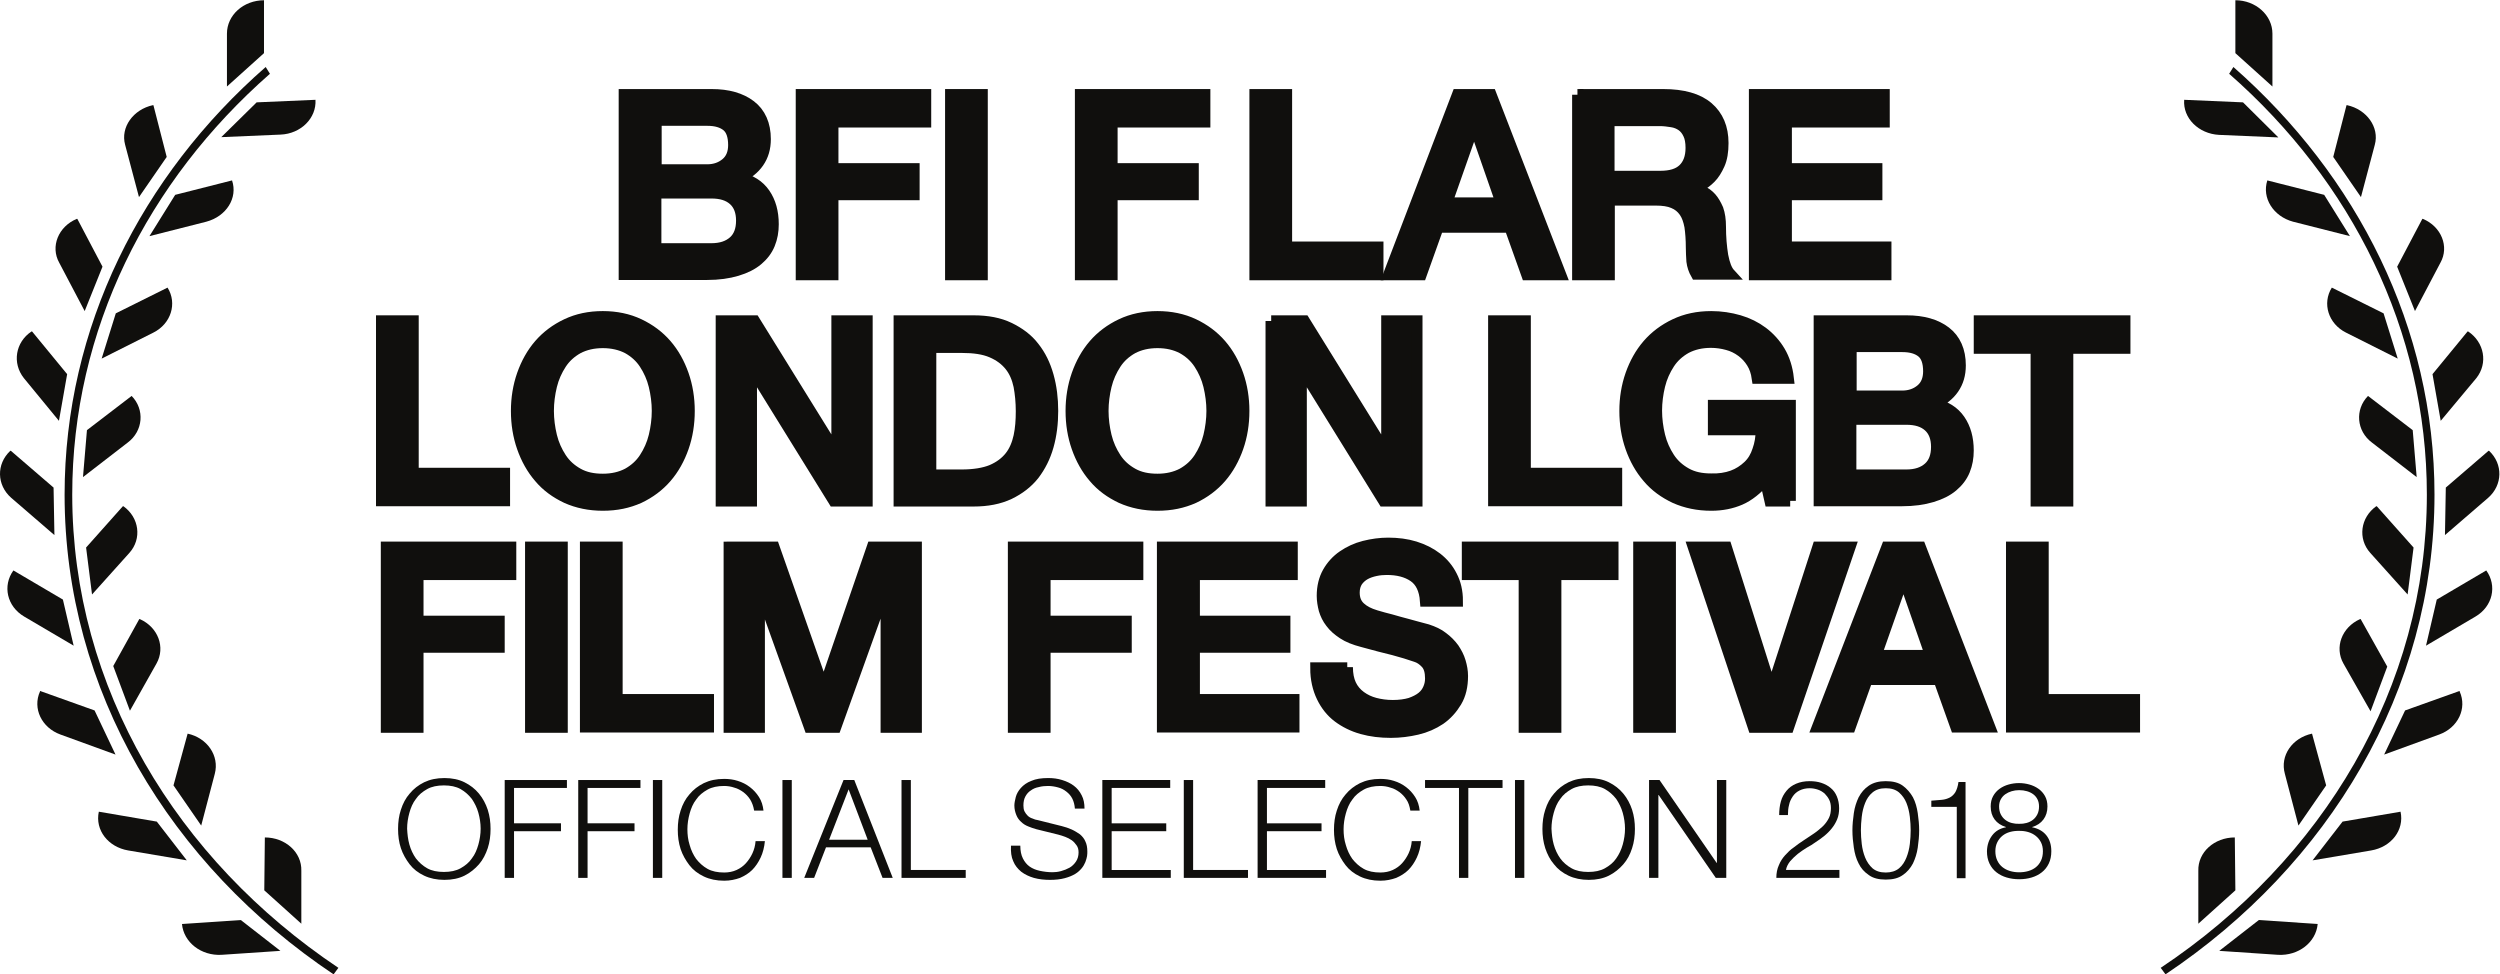 <?xml version="1.0" encoding="UTF-8" standalone="no"?>
<svg
   xmlns:dc="http://purl.org/dc/elements/1.1/"
   xmlns:cc="http://creativecommons.org/ns#"
   xmlns:rdf="http://www.w3.org/1999/02/22-rdf-syntax-ns#"
   xmlns:svg="http://www.w3.org/2000/svg"
   xmlns="http://www.w3.org/2000/svg"
   viewBox="0 0 1178.24 459.2"
   height="459.2"
   width="1178.24"
   xml:space="preserve"
   id="svg2"
   version="1.1"><defs
     id="defs6" /><g
     transform="matrix(1.333,0,0,-1.333,0,459.2)"
     id="g10"><g
       transform="scale(0.1)"
       id="g12"><path
         id="path14"
         style="fill:#100f0d;fill-opacity:1;fill-rule:nonzero;stroke:none"
         d="m 934.398,3444 c 0,0 -1.003,0 0,0 -74,0 -132,-53 -132,-118 v -187 l 130.997,118 v 187 h 1.003" /><path
         id="path16"
         style="fill:#100f0d;fill-opacity:1;fill-rule:nonzero;stroke:none"
         d="m 1115.4,3092 v 0 l -208.002,-9 -125,-123 210,9 c 71.002,3 127.002,58 123.002,123 v 0" /><path
         id="path18"
         style="fill:#100f0d;fill-opacity:1;fill-rule:nonzero;stroke:none"
         d="m 491.398,2748 98,142 -47,183 c 0,0 0,0 -2,0 -69,-15 -115,-78 -98,-140 l 49,-185 v 0" /><path
         id="path20"
         style="fill:#100f0d;fill-opacity:1;fill-rule:nonzero;stroke:none"
         d="m 820.398,2807 v 0 l -201,-51 -91.003,-146 201.003,51 c 71,19 112,84 91,146 v 0" /><path
         id="path22"
         style="fill:#100f0d;fill-opacity:1;fill-rule:nonzero;stroke:none"
         d="m 299.398,2345 63,157 -89.003,169 c 0,0 0,0 -1.997,0 -65,-27 -94,-98 -62,-155 l 90,-171 v 0" /><path
         id="path24"
         style="fill:#100f0d;fill-opacity:1;fill-rule:nonzero;stroke:none"
         d="m 592.398,2428 c 0,2 0,2 0,0 l -183,-91 -50,-160 183,92 c 62,31 85,103 50,159 v 0" /><path
         id="path26"
         style="fill:#100f0d;fill-opacity:1;fill-rule:nonzero;stroke:none"
         d="m 208.395,1957 29.003,165 -124.003,151 c 0,0 0,0 -1.997,0 C 54.398,2235 42.398,2161 84.398,2108 L 208.395,1957 v 0" /><path
         id="path28"
         style="fill:#100f0d;fill-opacity:1;fill-rule:nonzero;stroke:none"
         d="m 465.398,2045 c 0,0 -1,0 0,0 l -158,-121 -14.003,-166 158.003,122 c 55,41 61,117 14,165 v 0" /><path
         id="path30"
         style="fill:#100f0d;fill-opacity:1;fill-rule:nonzero;stroke:none"
         d="m 192.398,1553 -3,168 -151.004,130 c 0,0 0,0 -1.996,0 -50,-47 -48.004,-121 3,-166 L 192.398,1553 v 0" /><path
         id="path32"
         style="fill:#100f0d;fill-opacity:1;fill-rule:nonzero;stroke:none"
         d="m 457.398,1490 c 45,50 35,125 -21,165 0,0 0,0 -2,0 l -130,-146 21,-166 132,147 v 0" /><path
         id="path34"
         style="fill:#100f0d;fill-opacity:1;fill-rule:nonzero;stroke:none"
         d="M 222.398,1325 47.398,1428 v 0 c -39.004,-54 -23,-127 38,-163 l 175,-103 -38,163 v 0" /><path
         id="path36"
         style="fill:#100f0d;fill-opacity:1;fill-rule:nonzero;stroke:none"
         d="m 553.395,1099 c 32.003,57 6.003,128 -58.997,157 0,0 0,0 -2,0 l -92,-166 59,-158 93.997,167 v 0" /><path
         id="path38"
         style="fill:#100f0d;fill-opacity:1;fill-rule:nonzero;stroke:none"
         d="m 334.398,933 -193,69 c 0,0 0,0 0,-2 -27,-60 6,-128 71.997,-152 l 195,-71 -73.997,156 v 0" /><path
         id="path40"
         style="fill:#100f0d;fill-opacity:1;fill-rule:nonzero;stroke:none"
         d="m 663.395,851 c 0,0 -1.997,0 0,0 l -50,-183 98.003,-142 48,183 c 17,64 -27,127 -96.003,142 v 0" /><path
         id="path42"
         style="fill:#100f0d;fill-opacity:1;fill-rule:nonzero;stroke:none"
         d="m 349.398,575 v 0 c -14,-65 33,-125 103.997,-137 l 207.003,-35 -106,137 -205,35 v 0" /><path
         id="path44"
         style="fill:#100f0d;fill-opacity:1;fill-rule:nonzero;stroke:none"
         d="m 936.398,484 c 0,0 -2,0 0,0 l -2,-187 131.002,-118 v 187 c 2,66 -57,118 -129.002,118 v 0" /><path
         id="path46"
         style="fill:#100f0d;fill-opacity:1;fill-rule:nonzero;stroke:none"
         d="m 643.395,178 c 0,-1 0,-1 0,0 6.003,-65 68.003,-113 140,-109 l 208.003,14 -140,109 -208.003,-14 v 0" /><path
         id="path48"
         style="fill:#100f0d;fill-opacity:1;fill-rule:nonzero;stroke:none"
         d="m 255.398,1696 c 0,583 267,1109 699,1488 l -15,24 C 500.398,2824 228.395,2288 228.395,1696 228.395,1003 602.398,386 1179.4,0 l 17,23 C 625.398,405 255.398,1013 255.398,1696 v 0" /><path
         id="path50"
         style="fill:#100f0d;fill-opacity:1;fill-rule:nonzero;stroke:none"
         d="m 7903.4,3444 v 0 c 72,0 131,-53 131,-118 v -187 l -131,118 v 187 0" /><path
         id="path52"
         style="fill:#100f0d;fill-opacity:1;fill-rule:nonzero;stroke:none"
         d="m 7722.4,3092 v 0 l 208,-9 125,-124 -210,9 c -72,4 -128,59 -123,124 v 0" /><path
         id="path54"
         style="fill:#100f0d;fill-opacity:1;fill-rule:nonzero;stroke:none"
         d="m 8347.4,2748 -98,142 46.99,183 c 0,0 0,0 2.01,0 69,-15 115,-78 97.99,-140 l -48.99,-185 v 0" /><path
         id="path56"
         style="fill:#100f0d;fill-opacity:1;fill-rule:nonzero;stroke:none"
         d="m 8016.39,2807 v 0 l 201.01,-51 91,-146 -201,51 c -70,19 -111.01,84 -91.01,146 v 0" /><path
         id="path58"
         style="fill:#100f0d;fill-opacity:1;fill-rule:nonzero;stroke:none"
         d="m 8538.4,2345 -63,157 89,169 c 0,0 0,0 1.99,0 65,-27 94.01,-98 62.01,-155 l -90,-171 v 0" /><path
         id="path60"
         style="fill:#100f0d;fill-opacity:1;fill-rule:nonzero;stroke:none"
         d="m 8244.4,2428 c 0,2 1,2 0,0 l 183,-91 50,-160 -183,92 c -62,31 -85,103 -50,159 v 0" /><path
         id="path62"
         style="fill:#100f0d;fill-opacity:1;fill-rule:nonzero;stroke:none"
         d="m 8629.4,1957 -29,165 124,151 c 0,0 0,0 1.99,0 57.01,-38 71.01,-112 29.01,-165 l -126,-151 v 0" /><path
         id="path64"
         style="fill:#100f0d;fill-opacity:1;fill-rule:nonzero;stroke:none"
         d="m 8372.4,2045 v 0 l 158,-121 14,-166 -158.01,122 c -55,41 -60.99,117 -13.99,165 v 0" /><path
         id="path66"
         style="fill:#100f0d;fill-opacity:1;fill-rule:nonzero;stroke:none"
         d="m 8644.4,1553 3,168 151,130 c 0,0 0,0 2,0 50,-47 48,-121 -3,-166 l -153,-132 v 0" /><path
         id="path68"
         style="fill:#100f0d;fill-opacity:1;fill-rule:nonzero;stroke:none"
         d="m 8380.4,1490 c -45,50 -35,125 20.99,165 0,0 0,0 2.01,0 l 130,-146 -21,-166 -132,147 v 0" /><path
         id="path70"
         style="fill:#100f0d;fill-opacity:1;fill-rule:nonzero;stroke:none"
         d="m 8615.4,1325 175,103 v 0 c 39,-54 23,-127 -38,-163 l -175,-103 38,163 v 0" /><path
         id="path72"
         style="fill:#100f0d;fill-opacity:1;fill-rule:nonzero;stroke:none"
         d="m 8285.4,1099 c -32,57 -6,128 59,157 0,0 0,0 1.99,0 l 94.01,-168 -59.01,-158 -95.99,169 v 0" /><path
         id="path74"
         style="fill:#100f0d;fill-opacity:1;fill-rule:nonzero;stroke:none"
         d="m 8503.4,933 192.99,69 c 0,0 0,0 0,-2 27.01,-60 -5.99,-128 -71.99,-152 l -195,-71 74,156 v 0" /><path
         id="path76"
         style="fill:#100f0d;fill-opacity:1;fill-rule:nonzero;stroke:none"
         d="m 8174.4,851 v 0 l 50,-183 -98.01,-142 -47.99,183 c -18,64 26,127 96,142 v 0" /><path
         id="path78"
         style="fill:#100f0d;fill-opacity:1;fill-rule:nonzero;stroke:none"
         d="m 8487.4,575 v 0 c 13.99,-65 -33,-125 -104,-137 l -207.01,-35 106.01,137 205,35 v 0" /><path
         id="path80"
         style="fill:#100f0d;fill-opacity:1;fill-rule:nonzero;stroke:none"
         d="m 7901.39,484 v 0 l 2.01,-187 -131,-118 v 187 c -2,66 57,118 128.99,118 v 0" /><path
         id="path82"
         style="fill:#100f0d;fill-opacity:1;fill-rule:nonzero;stroke:none"
         d="m 8194.4,178 c 0,-1 0,-1 0,0 -6,-65 -68.01,-113 -140,-109 l -208.01,14 140,109 208.01,-14 v 0" /><path
         id="path84"
         style="fill:#100f0d;fill-opacity:1;fill-rule:nonzero;stroke:none"
         d="m 8580.4,1696 c 0,583 -267,1109 -699.01,1488 l 15,24 c 438.01,-385 711.01,-921 711.01,-1512 0,-693 -374,-1310 -951.01,-1696 l -16.99,23 c 573,382 941,990 941,1673 v 0" /><path
         id="path86"
         style="fill:#100f0d;fill-opacity:1;fill-rule:nonzero;stroke:none"
         d="m 1447.4,459 c 5,-18 13,-35 23,-49 11,-14 24,-26 40,-35 16,-9 36,-13 59,-13 23,0 43,4 59,13 16,9 30,20 40,35 11,14 18,31 23,49 5,18 8,37 8,56 0,19 -3,38 -8,56 -5,18 -13,34 -23,49 -11,14 -24,26 -40,35 -16,9 -36,13 -59,13 -23,0 -43,-4 -59,-13 -16,-9 -30,-20 -40,-35 -11,-14 -18,-31 -23,-49 -5,-18 -8,-37 -8,-56 1,-20 3,-38 8,-56 z m -30,123 c 7,22 17,41 31,57 14,17 31,30 51,40 21,10 44,15 72,15 27,0 51,-5 71,-15 20,-10 37,-23 51,-40 14,-17 24,-36 31,-57 7,-22 10,-44 10,-68 0,-24 -3,-47 -10,-68 -7,-21 -17,-41 -31,-57 -14,-16 -31,-30 -51,-40 -20,-10 -44,-15 -71,-15 -27,0 -51,5 -72,15 -21,10 -38,23 -51,40 -13,17 -24,36 -31,57 -7,21 -10,44 -10,68 0,24 3,47 10,68" /><path
         id="path88"
         style="fill:#100f0d;fill-opacity:1;fill-rule:nonzero;stroke:none"
         d="m 2004.4,687 v -28 h -187 V 534 h 166 v -28 h -166 V 341 h -33 v 346 h 220 v 0" /><path
         id="path90"
         style="fill:#100f0d;fill-opacity:1;fill-rule:nonzero;stroke:none"
         d="m 2264.4,687 v -28 h -187 V 534 h 166 v -28 h -166 V 341 h -33 v 346 h 220 v 0" /><path
         id="path92"
         style="fill:#100f0d;fill-opacity:1;fill-rule:nonzero;stroke:none"
         d="M 2341.4,687 V 341 h -33 v 346 h 33" /><path
         id="path94"
         style="fill:#100f0d;fill-opacity:1;fill-rule:nonzero;stroke:none"
         d="m 2652.4,618 c -7,11 -15,19 -24,26 -10,7 -20,13 -32,16 -11,4 -24,6 -36,6 -23,0 -43,-4 -59,-13 -16,-9 -30,-20 -40,-35 -11,-14 -18,-31 -23,-49 -5,-18 -8,-37 -8,-56 0,-19 2,-37 8,-56 5,-18 13,-35 23,-49 11,-14 24,-26 40,-35 16,-9 36,-13 59,-13 16,0 31,3 44,9 13,6 24,14 33,24 9,10 17,22 23,35 6,13 10,28 11,43 h 33 c -2,-21 -7,-41 -15,-58 -8,-17 -18,-32 -30,-44 -12,-12 -27,-21 -43,-28 -17,-6 -35,-10 -56,-10 -27,0 -51,5 -72,15 -21,10 -38,23 -51,40 -13,17 -24,36 -31,57 -7,22 -10,44 -10,68 0,24 3,47 10,68 7,22 17,41 31,57 14,17 31,30 51,40 21,10 44,15 72,15 16,0 33,-2 48,-7 16,-5 30,-12 43,-22 13,-10 23,-21 32,-35 9,-14 14,-30 16,-48 h -33 c -3,17 -8,29 -14,39" /><path
         id="path96"
         style="fill:#100f0d;fill-opacity:1;fill-rule:nonzero;stroke:none"
         d="M 2799.4,687 V 341 h -33 v 346 h 33" /><path
         id="path98"
         style="fill:#100f0d;fill-opacity:1;fill-rule:nonzero;stroke:none"
         d="m 3067.4,477 -67,177 -69,-178 h 136 z m -47,210 136,-346 h -36 l -42,108 h -158 l -42,-108 h -35 l 139,346 h 38" /><path
         id="path100"
         style="fill:#100f0d;fill-opacity:1;fill-rule:nonzero;stroke:none"
         d="M 3220.4,687 V 369 h 194 v -28 h -227 v 346 h 33 v 0" /><path
         id="path102"
         style="fill:#100f0d;fill-opacity:1;fill-rule:nonzero;stroke:none"
         d="m 3616.4,410 c 6,-12 14,-22 24,-29 10,-7 22,-12 36,-15 14,-3 29,-5 45,-5 9,0 19,1 30,4 11,3 21,7 30,12 9,5 17,13 23,22 6,9 9,20 9,32 0,10 -2,18 -7,25 -5,7 -10,13 -17,18 -7,5 -15,9 -23,12 -8,3 -17,6 -25,8 l -77,19 c -10,3 -20,6 -29,10 -10,4 -18,9 -25,16 -7,6 -13,14 -17,24 -4,10 -7,21 -7,34 0,8 2,18 5,30 3,11 9,22 18,32 9,10 21,19 37,25 16,7 35,10 60,10 17,0 33,-2 49,-7 16,-5 29,-11 41,-20 12,-9 21,-20 28,-34 7,-13 10,-29 10,-47 h -34 c -1,13 -4,25 -9,35 -5,10 -12,18 -21,25 -9,7 -18,12 -30,15 -11,3 -23,5 -35,5 -11,0 -22,-1 -33,-4 -11,-2 -20,-6 -28,-12 -8,-5 -14,-12 -19,-21 -5,-9 -7,-20 -7,-32 0,-8 1,-15 4,-21 3,-6 7,-11 11,-15 4,-4 10,-8 17,-10 6,-3 13,-5 20,-6 l 84,-21 c 12,-3 24,-7 35,-12 11,-5 20,-11 29,-17 8,-7 15,-15 19,-25 5,-10 7,-22 7,-36 0,-4 0,-9 -1,-16 -1,-6 -3,-13 -6,-21 -3,-7 -7,-15 -13,-22 -6,-7 -13,-14 -23,-20 -10,-6 -22,-11 -37,-15 -15,-4 -32,-6 -52,-6 -20,0 -39,2 -57,7 -17,5 -32,12 -45,22 -12,10 -22,22 -28,37 -7,15 -9,33 -8,55 h 33 c 0,-18 3,-33 9,-45" /><path
         id="path104"
         style="fill:#100f0d;fill-opacity:1;fill-rule:nonzero;stroke:none"
         d="m 4137.4,687 v -28 h -207 V 534 h 193 v -28 h -193 V 369 h 209 v -28 h -242 v 346 h 240 v 0" /><path
         id="path106"
         style="fill:#100f0d;fill-opacity:1;fill-rule:nonzero;stroke:none"
         d="M 4218.4,687 V 369 h 194 v -28 h -227 v 346 h 33 v 0" /><path
         id="path108"
         style="fill:#100f0d;fill-opacity:1;fill-rule:nonzero;stroke:none"
         d="m 4685.4,687 v -28 h -206 V 534 h 193 v -28 h -193 V 369 h 209 v -28 h -242.01 v 346 h 239.01 v 0" /><path
         id="path110"
         style="fill:#100f0d;fill-opacity:1;fill-rule:nonzero;stroke:none"
         d="m 4972.4,618 c -7,11 -15,19 -24,26 -10,7 -20,13 -32.01,16 -10.99,4 -23.99,6 -35.99,6 -23,0 -43,-4 -59.01,-13 -15.99,-9 -30,-20 -40,-35 -10.99,-14 -17.99,-31 -22.99,-49 -5,-18 -8,-37 -8,-56 0,-19 2,-37 8,-56 5,-18 12.99,-35 22.99,-49 11.01,-14 24.01,-26 40,-35 16.01,-9 36.01,-13 59.01,-13 15.99,0 30.99,3 44,9 13,6 24,14 33,24 8.99,10 17,22 23,35 5.99,13 10,28 10.99,43 h 33.01 c -2,-21 -7,-41 -15,-58 -8.01,-17 -18.01,-32 -30,-44 -12,-12 -27,-21 -43.01,-28 -16.99,-6 -35,-10 -55.99,-10 -27,0 -51,5 -72,15 -21,10 -38,23 -51,40 -13,17 -24,36 -31.01,57 -6.99,22 -10,44 -10,68 0,24 3.01,47 10,68 7.01,22 17.01,41 31.01,57 13.99,17 31,30 51,40 21,10 44,15 72,15 15.99,0 33,-2 48,-7 16,-5 30,-12 42.99,-22 13.01,-10 23.01,-21 32.01,-35 9,-14 14,-30 16,-48 h -33.01 c -2.99,17 -6.99,29 -13.99,39" /><path
         id="path112"
         style="fill:#100f0d;fill-opacity:1;fill-rule:nonzero;stroke:none"
         d="M 5312.4,687 V 659 H 5191.39 V 341 h -32.99 v 318 h -120 v 28 h 274" /><path
         id="path114"
         style="fill:#100f0d;fill-opacity:1;fill-rule:nonzero;stroke:none"
         d="M 5389.4,687 V 341 h -33.01 v 346 h 33.01" /><path
         id="path116"
         style="fill:#100f0d;fill-opacity:1;fill-rule:nonzero;stroke:none"
         d="m 5493.4,459 c 5,-18 12.99,-35 22.99,-49 10,-14 24.01,-26 40,-35 16.01,-9 36.01,-13 59.01,-13 23,0 43,4 59,13 16,9 30,20 40,35 10,14 18,31 23,49 5,18 8,37 8,56 0,19 -3,38 -8,56 -5,18 -13,34 -23,49 -11,14 -24,26 -40,35 -16,9 -36,13 -59,13 -23,0 -43,-4 -59.01,-13 -15.99,-9 -30,-20 -40,-35 -10.99,-14 -17.99,-31 -22.99,-49 -5,-18 -8,-37 -8,-56 0.99,-20 3,-38 8,-56 z m -30,123 c 7,22 17,41 31,57 14,17 31,30 51,40 20.99,10 44,15 72,15 27,0 51,-5 71,-15 20,-10 37,-23 51,-40 14,-17 24,-36 31,-57 7,-22 10,-44 10,-68 0,-24 -3,-47 -10,-68 -7,-22 -17,-41 -31,-57 -14,-16 -31,-30 -51,-40 -20,-10 -44,-15 -71,-15 -27,0 -51.01,5 -72,15 -21,10 -38,23 -51,40 -14,16 -24,36 -31,57 -7.01,22 -10,44 -10,68 0,24 2.99,47 10,68" /><path
         id="path118"
         style="fill:#100f0d;fill-opacity:1;fill-rule:nonzero;stroke:none"
         d="m 5867.4,687 202,-293 h 1 v 293 h 33 V 341 h -37.01 L 5864.4,634 h -1 V 341 h -33 v 346 h 37 v 0" /><path
         id="path120"
         style="fill:#100f0d;fill-opacity:1;fill-rule:nonzero;stroke:none"
         d="m 6280.4,341 c 0,17 3,32 9,45 5,13 13,25 21.99,35 9.01,10 19.01,20 31.01,28 11,9 23,17 35,25 12,8 23.99,16 36,24 12,8 22,17 32,26 9,9 15.99,19 20.99,29 5,10 7.01,22 7.01,35 0,11 -2.01,21 -6,29 -4,8 -10,16 -16.01,22 -6.99,6 -15,11 -23.99,14 -9,3 -19,5 -29,5 -14,0 -26,-3 -36,-8 -10,-5 -18,-12 -24,-21 -6,-9 -11,-19 -13,-30 -3,-11 -4.01,-23 -4.01,-36 h -30.99 c 0,17 2,34 5.99,48 4.01,15 11.01,27 20,38 9.01,11 20,19 34.01,25 14,6 30,9 48,9 15,0 29,-2 41,-6 11.99,-4 24,-10 33,-18 10,-8 17,-18 22,-30 5,-12 8,-26 8,-42 0,-14 -2,-27 -7,-39 -5,-12 -11,-22 -19.01,-32 -7.99,-10 -16.99,-19 -26.99,-27 -10,-8 -21,-16 -32,-23 -8,-6 -18,-12 -29,-18 -11,-7 -22.01,-14 -32.01,-22 -10,-8 -18.99,-17 -27,-26 -8,-10 -13,-20 -15,-31 h 189.01 v -28 h -223 v 0" /><path
         id="path122"
         style="fill:#100f0d;fill-opacity:1;fill-rule:nonzero;stroke:none"
         d="m 6620.4,643 c -12,-10 -20,-22 -26,-37 -6,-15 -10,-31 -12,-49 -2,-17 -3,-33 -3,-48 0,-15 1,-31 3,-48 2,-17 6,-33 12,-48 6,-15 15,-28 26,-38 12,-10 27,-15 47,-15 18.99,0 35,5 47,15 11.99,10 20,23 26,38 5.99,15 10,31 12,48 2,17 3,33 3,48 0,15 -1,31 -3,48 -2,17 -6.01,34 -12,49 -6,15 -15,27 -26,37 -12,10 -27,15 -47,15 -20,0 -35,-5 -47,-15 z m 107,24 c 15,-11 27,-25 36,-41 9,-17 14,-36 17,-56 3,-21 5,-41 5,-61 0,-20 -2,-40 -5,-61 -3,-21 -9.01,-39 -17,-56 -9,-17 -21,-31 -36,-41 -15,-11 -35,-16 -60,-16 -25,0 -45,5 -60,16 -16.01,11 -28,24 -36.01,41 -8.99,17 -13.99,36 -16.99,56 -3.01,20 -5,41 -5,61 0,20 1.99,40 5,61 3,21 9,39 16.99,56 9.01,17 21.01,31 36.01,41 16,11 36,16 60,16 25,0 45,-5 60,-16" /><path
         id="path124"
         style="fill:#100f0d;fill-opacity:1;fill-rule:nonzero;stroke:none"
         d="m 6865.4,617 c 10.99,1 20,4 28,8 7.99,4 15,11 20,19 5,9 9,21 11,36 h 25 V 340 h -31 v 252 h -90 v 22 c 14,1 27,2 37,3" /><path
         id="path126"
         style="fill:#100f0d;fill-opacity:1;fill-rule:nonzero;stroke:none"
         d="m 2318.4,2565 h 197 c 34,0 60,9 79,26 19,17 28,42 28,74 0,31 -9,56 -28,73 -19,17 -45,25 -79,25 h -197 z m 0,279 h 182 c 27,0 49,8 67,23 18,15 27,37 27,65 0,32 -8,55 -24,68 -16,13 -39,20 -69,20 h -182 v -176 z m -111,266 h 309 c 57,0 103,-13 137,-39 34,-26 52,-66 52,-118 0,-32 -8,-59 -24,-82 -16,-23 -38,-40 -67,-53 v -2 c 39,-8 69,-27 89,-56 20,-29 30,-65 30,-108 0,-25 -4,-48 -13,-70 -9,-22 -23,-40 -42,-56 -19,-16 -43,-28 -73,-37 -30,-9 -65,-14 -106,-14 h -292 v 635" /><path
         id="path128"
         style="fill:none;stroke:#100f0d;stroke-width:40;stroke-linecap:butt;stroke-linejoin:miter;stroke-miterlimit:10;stroke-dasharray:none;stroke-opacity:1"
         d="m 2318.4,2565 h 197 c 34,0 60,9 79,26 19,17 28,42 28,74 0,31 -9,56 -28,73 -19,17 -45,25 -79,25 h -197 z m 0,279 h 182 c 27,0 49,8 67,23 18,15 27,37 27,65 0,32 -8,55 -24,68 -16,13 -39,20 -69,20 h -182 v -176 z m -111,266 h 309 c 57,0 103,-13 137,-39 34,-26 52,-66 52,-118 0,-32 -8,-59 -24,-82 -16,-23 -38,-40 -67,-53 v -2 c 39,-8 69,-27 89,-56 20,-29 30,-65 30,-108 0,-25 -4,-48 -13,-70 -9,-22 -23,-40 -42,-56 -19,-16 -43,-28 -73,-37 -30,-9 -65,-14 -106,-14 h -292 z" /><path
         id="path130"
         style="fill:#100f0d;fill-opacity:1;fill-rule:nonzero;stroke:none"
         d="m 2833.4,3110 h 439 v -96 h -328 v -166 h 287 v -91 h -287 v -283 h -111 v 636" /><path
         id="path132"
         style="fill:none;stroke:#100f0d;stroke-width:40;stroke-linecap:butt;stroke-linejoin:miter;stroke-miterlimit:10;stroke-dasharray:none;stroke-opacity:1"
         d="m 2833.4,3110 h 439 v -96 h -328 v -166 h 287 v -91 h -287 v -283 h -111 z" /><path
         id="path134"
         style="fill:#100f0d;fill-opacity:1;fill-rule:nonzero;stroke:none"
         d="m 3361.4,3110 h 111 v -636 h -111 v 636" /><path
         id="path136"
         style="fill:none;stroke:#100f0d;stroke-width:40;stroke-linecap:butt;stroke-linejoin:miter;stroke-miterlimit:10;stroke-dasharray:none;stroke-opacity:1"
         d="m 3361.4,3110 h 111 v -636 h -111 z" /><path
         id="path138"
         style="fill:#100f0d;fill-opacity:1;fill-rule:nonzero;stroke:none"
         d="m 3820.4,3110 h 439 v -96 h -328 v -166 h 287 v -91 h -287 v -283 h -111 v 636" /><path
         id="path140"
         style="fill:none;stroke:#100f0d;stroke-width:40;stroke-linecap:butt;stroke-linejoin:miter;stroke-miterlimit:10;stroke-dasharray:none;stroke-opacity:1"
         d="m 3820.4,3110 h 439 v -96 h -328 v -166 h 287 v -91 h -287 v -283 h -111 z" /><path
         id="path142"
         style="fill:#100f0d;fill-opacity:1;fill-rule:nonzero;stroke:none"
         d="m 4437.4,3110 h 111 v -539 h 322.99 v -97 H 4437.4 v 636" /><path
         id="path144"
         style="fill:none;stroke:#100f0d;stroke-width:40;stroke-linecap:butt;stroke-linejoin:miter;stroke-miterlimit:10;stroke-dasharray:none;stroke-opacity:1"
         d="m 4437.4,3110 h 111 v -539 h 322.99 v -97 H 4437.4 Z" /><path
         id="path146"
         style="fill:#100f0d;fill-opacity:1;fill-rule:nonzero;stroke:none"
         d="m 5114.4,2727 h 194 l -95,273 h -3 z m 39,383 h 117.99 l 246.01,-636 h -119 l -60,168 h -254 l -60,-168 h -114 l 243,636" /><path
         id="path148"
         style="fill:none;stroke:#100f0d;stroke-width:40;stroke-linecap:butt;stroke-linejoin:miter;stroke-miterlimit:10;stroke-dasharray:none;stroke-opacity:1"
         d="m 5114.4,2727 h 194 l -95,273 h -3 z m 39,383 h 117.99 l 246.01,-636 h -119 l -60,168 h -254 l -60,-168 h -114 z" /><path
         id="path150"
         style="fill:#100f0d;fill-opacity:1;fill-rule:nonzero;stroke:none"
         d="m 5688.4,2821 h 182 c 35.99,0 63,8 80.99,25 18.01,17 28.01,42 28.01,76 0,20 -3.01,37 -9,49 -6,13 -14.01,23 -24.01,30 -10,7 -21.99,12 -35.99,14 -13,2 -27,4 -41,4 h -181 z m -111,289 h 303 c 70,0 123,-15 158,-45 35,-30 52.99,-72 52.99,-126 0,-30 -3.99,-55 -12.99,-75 -9,-20 -19,-36 -31,-48 -12,-12 -24,-21 -35,-26 -11.01,-5 -20,-9 -25,-11 v -2 c 8.99,-1 20,-4 31,-9 11,-5 21,-12 31,-23 9,-10 16.99,-24 24,-40 6,-17 9,-37 9,-62 0,-37 3,-71 8,-102 5.99,-31 14,-52 25.99,-65 H 5997.4 c -8,14 -13,29 -15,45 -1.01,17 -2,33 -2,48 0,29 -2,54 -5,75 -4.01,21 -10,39 -20,53 -10,14 -22,24 -39.01,31 -15.99,7 -36.99,10 -62.99,10 h -164 v -264 h -111 v 636 h -1" /><path
         id="path152"
         style="fill:none;stroke:#100f0d;stroke-width:40;stroke-linecap:butt;stroke-linejoin:miter;stroke-miterlimit:10;stroke-dasharray:none;stroke-opacity:1"
         d="m 5688.4,2821 h 182 c 35.99,0 63,8 80.99,25 18.01,17 28.01,42 28.01,76 0,20 -3.01,37 -9,49 -6,13 -14.01,23 -24.01,30 -10,7 -21.99,12 -35.99,14 -13,2 -27,4 -41,4 h -181 z m -111,289 h 303 c 70,0 123,-15 158,-45 35,-30 52.99,-72 52.99,-126 0,-30 -3.99,-55 -12.99,-75 -9,-20 -19,-36 -31,-48 -12,-12 -24,-21 -35,-26 -11.01,-5 -20,-9 -25,-11 v -2 c 8.99,-1 20,-4 31,-9 11,-5 21,-12 31,-23 9,-10 16.99,-24 24,-40 6,-17 9,-37 9,-62 0,-37 3,-71 8,-102 5.99,-31 14,-52 25.99,-65 H 5997.4 c -8,14 -13,29 -15,45 -1.01,17 -2,33 -2,48 0,29 -2,54 -5,75 -4.01,21 -10,39 -20,53 -10,14 -22,24 -39.01,31 -15.99,7 -36.99,10 -62.99,10 h -164 v -264 h -111 v 636 z" /><path
         id="path154"
         style="fill:#100f0d;fill-opacity:1;fill-rule:nonzero;stroke:none"
         d="m 6204.4,3110 h 456.99 v -96 H 6315.4 v -166 h 320 v -91 h -320 v -186 h 352 v -97 h -464 v 636 h 1" /><path
         id="path156"
         style="fill:none;stroke:#100f0d;stroke-width:40;stroke-linecap:butt;stroke-linejoin:miter;stroke-miterlimit:10;stroke-dasharray:none;stroke-opacity:1"
         d="m 6204.4,3110 h 456.99 v -96 H 6315.4 v -166 h 320 v -91 h -320 v -186 h 352 v -97 h -464 v 636 z" /><path
         id="path158"
         style="fill:#100f0d;fill-opacity:1;fill-rule:nonzero;stroke:none"
         d="m 1349.4,2310 h 111 v -539 h 323 v -96 h -434 v 635" /><path
         id="path160"
         style="fill:none;stroke:#100f0d;stroke-width:40;stroke-linecap:butt;stroke-linejoin:miter;stroke-miterlimit:10;stroke-dasharray:none;stroke-opacity:1"
         d="m 1349.4,2310 h 111 v -539 h 323 v -96 h -434 z" /><path
         id="path162"
         style="fill:#100f0d;fill-opacity:1;fill-rule:nonzero;stroke:none"
         d="m 2131.4,2234 c -34,0 -63,-7 -88,-20 -25,-14 -45,-32 -60,-55 -15,-23 -27,-49 -34,-78 -7,-29 -11,-59 -11,-89 0,-30 4,-60 11,-89 7,-29 19,-55 34,-78 15,-23 35,-41 60,-55 25,-14 54,-20 88,-20 34,0 63,7 88,20 25,14 45,32 60,55 15,23 27,49 34,78 7,29 11,59 11,89 0,30 -4,60 -11,89 -7,29 -19,55 -34,78 -15,23 -35,41 -60,55 -25,13 -55,20 -88,20 z m 0,91 c 47,0 90,-9 128,-27 38,-18 70,-42 96,-72 26,-30 46,-66 60,-106 14,-40 21,-83 21,-128 0,-46 -7,-89 -21,-129 -14,-40 -34,-76 -60,-106 -26,-30 -58,-54 -96,-72 -38,-17 -80,-26 -128,-26 -47,0 -90,9 -128,26 -38,18 -70,41 -96,72 -26,30 -46,66 -60,106 -14,40 -21,83 -21,129 0,45 7,88 21,128 14,40 34,76 60,106 26,30 58,54 96,72 38,18 80,27 128,27" /><path
         id="path164"
         style="fill:none;stroke:#100f0d;stroke-width:40;stroke-linecap:butt;stroke-linejoin:miter;stroke-miterlimit:10;stroke-dasharray:none;stroke-opacity:1"
         d="m 2131.4,2234 c -34,0 -63,-7 -88,-20 -25,-14 -45,-32 -60,-55 -15,-23 -27,-49 -34,-78 -7,-29 -11,-59 -11,-89 0,-30 4,-60 11,-89 7,-29 19,-55 34,-78 15,-23 35,-41 60,-55 25,-14 54,-20 88,-20 34,0 63,7 88,20 25,14 45,32 60,55 15,23 27,49 34,78 7,29 11,59 11,89 0,30 -4,60 -11,89 -7,29 -19,55 -34,78 -15,23 -35,41 -60,55 -25,13 -55,20 -88,20 z m 0,91 c 47,0 90,-9 128,-27 38,-18 70,-42 96,-72 26,-30 46,-66 60,-106 14,-40 21,-83 21,-128 0,-46 -7,-89 -21,-129 -14,-40 -34,-76 -60,-106 -26,-30 -58,-54 -96,-72 -38,-17 -80,-26 -128,-26 -47,0 -90,9 -128,26 -38,18 -70,41 -96,72 -26,30 -46,66 -60,106 -14,40 -21,83 -21,129 0,45 7,88 21,128 14,40 34,76 60,106 26,30 58,54 96,72 38,18 80,27 128,27 z" /><path
         id="path166"
         style="fill:#100f0d;fill-opacity:1;fill-rule:nonzero;stroke:none"
         d="m 2550.4,2310 h 117 l 290,-468 h 2 v 468 h 106 v -636 h -117 l -289,467 h -3 v -467 h -106 v 636" /><path
         id="path168"
         style="fill:none;stroke:#100f0d;stroke-width:40;stroke-linecap:butt;stroke-linejoin:miter;stroke-miterlimit:10;stroke-dasharray:none;stroke-opacity:1"
         d="m 2550.4,2310 h 117 l 290,-468 h 2 v 468 h 106 v -636 h -117 l -289,467 h -3 v -467 h -106 z" /><path
         id="path170"
         style="fill:#100f0d;fill-opacity:1;fill-rule:nonzero;stroke:none"
         d="m 3290.4,1765 h 110 c 43,0 79,6 106,17 28,12 49,28 65,48 16,20 26,45 32,72 6,28 8,57 8,89 0,32 -3,62 -8,89 -6,28 -16,52 -32,72 -16,20 -37,36 -65,48 -28,12 -63,17 -106,17 h -110 z m -111,545 h 263 c 49,0 91,-8 126,-25 35,-17 65,-39 87,-68 23,-29 39,-62 50,-101 11,-39 16,-80 16,-124 0,-44 -5,-85 -16,-124 -11,-39 -28,-72 -50,-101 -23,-29 -52,-51 -87,-68 -36,-17 -78,-25 -126,-25 h -263 v 636" /><path
         id="path172"
         style="fill:none;stroke:#100f0d;stroke-width:40;stroke-linecap:butt;stroke-linejoin:miter;stroke-miterlimit:10;stroke-dasharray:none;stroke-opacity:1"
         d="m 3290.4,1765 h 110 c 43,0 79,6 106,17 28,12 49,28 65,48 16,20 26,45 32,72 6,28 8,57 8,89 0,32 -3,62 -8,89 -6,28 -16,52 -32,72 -16,20 -37,36 -65,48 -28,12 -63,17 -106,17 h -110 z m -111,545 h 263 c 49,0 91,-8 126,-25 35,-17 65,-39 87,-68 23,-29 39,-62 50,-101 11,-39 16,-80 16,-124 0,-44 -5,-85 -16,-124 -11,-39 -28,-72 -50,-101 -23,-29 -52,-51 -87,-68 -36,-17 -78,-25 -126,-25 h -263 z" /><path
         id="path174"
         style="fill:#100f0d;fill-opacity:1;fill-rule:nonzero;stroke:none"
         d="m 4092.4,2234 c -34,0 -63,-7 -88,-20 -25,-14 -45,-32 -60,-55 -15,-23 -27,-49 -34,-78 -7,-29 -11,-59 -11,-89 0,-30 4,-60 11,-89 7,-29 19,-55 34,-78 15,-23 35,-41 60,-55 25,-14 54,-20 88,-20 34,0 63,7 88,20 25,14 45,32 60,55 15,23 27,49 34,78 7,29 11,59 11,89 0,30 -4,60 -11,89 -7,29 -19,55 -34,78 -15,23 -35,41 -60,55 -25,13 -54,20 -88,20 z m 0,91 c 47,0 90,-9 128,-27 38,-18 70,-42 96,-72 26,-30 46,-66 60,-106 14,-40 21,-83 21,-128 0,-46 -7,-89 -21,-129 -14,-40 -34,-76 -60,-106 -26,-30 -58,-54 -96,-72 -38,-17 -80,-26 -128,-26 -47,0 -90,9 -128,26 -38,18 -70,41 -96,72 -26,30 -46,66 -60,106 -14,40 -21,83 -21,129 0,45 7,88 21,128 14,40 34,76 60,106 26,30 58,54 96,72 38,18 81,27 128,27" /><path
         id="path176"
         style="fill:none;stroke:#100f0d;stroke-width:40;stroke-linecap:butt;stroke-linejoin:miter;stroke-miterlimit:10;stroke-dasharray:none;stroke-opacity:1"
         d="m 4092.4,2234 c -34,0 -63,-7 -88,-20 -25,-14 -45,-32 -60,-55 -15,-23 -27,-49 -34,-78 -7,-29 -11,-59 -11,-89 0,-30 4,-60 11,-89 7,-29 19,-55 34,-78 15,-23 35,-41 60,-55 25,-14 54,-20 88,-20 34,0 63,7 88,20 25,14 45,32 60,55 15,23 27,49 34,78 7,29 11,59 11,89 0,30 -4,60 -11,89 -7,29 -19,55 -34,78 -15,23 -35,41 -60,55 -25,13 -54,20 -88,20 z m 0,91 c 47,0 90,-9 128,-27 38,-18 70,-42 96,-72 26,-30 46,-66 60,-106 14,-40 21,-83 21,-128 0,-46 -7,-89 -21,-129 -14,-40 -34,-76 -60,-106 -26,-30 -58,-54 -96,-72 -38,-17 -80,-26 -128,-26 -47,0 -90,9 -128,26 -38,18 -70,41 -96,72 -26,30 -46,66 -60,106 -14,40 -21,83 -21,129 0,45 7,88 21,128 14,40 34,76 60,106 26,30 58,54 96,72 38,18 81,27 128,27 z" /><path
         id="path178"
         style="fill:#100f0d;fill-opacity:1;fill-rule:nonzero;stroke:none"
         d="m 4494.4,2310 h 116.99 l 290,-468 h 2.01 v 468 h 106 v -636 h -117 l -289,467 h -3 v -467 h -106 v 636 0" /><path
         id="path180"
         style="fill:none;stroke:#100f0d;stroke-width:40;stroke-linecap:butt;stroke-linejoin:miter;stroke-miterlimit:10;stroke-dasharray:none;stroke-opacity:1"
         d="m 4494.4,2310 h 116.99 l 290,-468 h 2.01 v 468 h 106 v -636 h -117 l -289,467 h -3 v -467 h -106 v 636 z" /><path
         id="path182"
         style="fill:#100f0d;fill-opacity:1;fill-rule:nonzero;stroke:none"
         d="m 5281.39,2310 h 111.01 v -539 h 323 v -96 h -434.01 v 635 0" /><path
         id="path184"
         style="fill:none;stroke:#100f0d;stroke-width:40;stroke-linecap:butt;stroke-linejoin:miter;stroke-miterlimit:10;stroke-dasharray:none;stroke-opacity:1"
         d="m 5281.39,2310 h 111.01 v -539 h 323 v -96 h -434.01 v 635 z" /><path
         id="path186"
         style="fill:#100f0d;fill-opacity:1;fill-rule:nonzero;stroke:none"
         d="m 6329.4,1674 h -71 l -17.01,75 c -30,-34 -58.99,-57 -88.99,-70 -30,-13 -64,-20 -102,-20 -47,0 -90,9 -128,26 -38,18 -70,41 -96.01,72 -25.99,30 -45.99,66 -60,106 -13.99,40 -20.99,83 -20.99,129 0,45 7,88 20.99,128 14.01,40 34.01,76 60,106 26.01,30 58.01,54 96.01,72 38,18 80,27 128,27 34,0 67,-5 98,-14 31,-9 59,-23 82.99,-41 24.01,-18 45,-41 61.01,-68 16,-27 26,-59 30,-94 h -109 c -3,21 -9,39 -19,55 -10,16 -22,29 -37,40 -15,11 -31.01,19 -50,24 -18,5 -38,8 -58,8 -34,0 -63.01,-7 -88.01,-20 -25,-14 -45,-32 -60,-55 -15,-23 -26.99,-49 -33.99,-78 -7,-29 -11.01,-59 -11.01,-89 0,-30 4.01,-60 11.01,-89 7,-29 18.99,-55 33.99,-78 15,-23 35,-41 60,-55 25,-14 54.01,-20 88.01,-20 28,-1 54,3 76,11 22,8 40,20 55.99,35 16.01,15 27.01,34 34.01,56 8,22 12,46 12,73 h -169 v 85 h 270.99 v -337 h 0.01" /><path
         id="path188"
         style="fill:none;stroke:#100f0d;stroke-width:40;stroke-linecap:butt;stroke-linejoin:miter;stroke-miterlimit:10;stroke-dasharray:none;stroke-opacity:1"
         d="m 6329.4,1674 h -71 l -17.01,75 c -30,-34 -58.99,-57 -88.99,-70 -30,-13 -64,-20 -102,-20 -47,0 -90,9 -128,26 -38,18 -70,41 -96.01,72 -25.99,30 -45.99,66 -60,106 -13.99,40 -20.99,83 -20.99,129 0,45 7,88 20.99,128 14.01,40 34.01,76 60,106 26.01,30 58.01,54 96.01,72 38,18 80,27 128,27 34,0 67,-5 98,-14 31,-9 59,-23 82.99,-41 24.01,-18 45,-41 61.01,-68 16,-27 26,-59 30,-94 h -109 c -3,21 -9,39 -19,55 -10,16 -22,29 -37,40 -15,11 -31.01,19 -50,24 -18,5 -38,8 -58,8 -34,0 -63.01,-7 -88.01,-20 -25,-14 -45,-32 -60,-55 -15,-23 -26.99,-49 -33.99,-78 -7,-29 -11.01,-59 -11.01,-89 0,-30 4.01,-60 11.01,-89 7,-29 18.99,-55 33.99,-78 15,-23 35,-41 60,-55 25,-14 54.01,-20 88.01,-20 28,-1 54,3 76,11 22,8 40,20 55.99,35 16.01,15 27.01,34 34.01,56 8,22 12,46 12,73 h -169 v 85 h 270.99 v -337 z" /><path
         id="path190"
         style="fill:#100f0d;fill-opacity:1;fill-rule:nonzero;stroke:none"
         d="m 6543.4,1765 h 197 c 34,0 60,9 79,26 19,17 28,42 28,74 0,31 -9,56 -28,73 -19,17 -45,25 -79,25 h -197 z m 0,279 h 182 c 27,0 49,8 67,23 18,15 27,37 27,65 0,32 -8.01,55 -24,68 -16,13 -39.01,20 -69.01,20 H 6544.4 v -176 z m -111,266 h 308.99 c 57.01,0 103.01,-13 137.01,-39 34,-26 52,-66 52,-118 0,-32 -8,-59 -24.01,-82 -15.99,-23 -37.99,-40 -66.99,-53 v -2 c 39,-8 69,-27 89,-56 20,-29 30,-65 30,-108 0,-25 -4,-48 -13,-70 -9.01,-22 -23,-40 -42,-56 -19,-16 -43,-28 -73,-37 -30,-9 -65,-14 -106,-14 h -292 v 635 0" /><path
         id="path192"
         style="fill:none;stroke:#100f0d;stroke-width:40;stroke-linecap:butt;stroke-linejoin:miter;stroke-miterlimit:10;stroke-dasharray:none;stroke-opacity:1"
         d="m 6543.4,1765 h 197 c 34,0 60,9 79,26 19,17 28,42 28,74 0,31 -9,56 -28,73 -19,17 -45,25 -79,25 h -197 z m 0,279 h 182 c 27,0 49,8 67,23 18,15 27,37 27,65 0,32 -8.01,55 -24,68 -16,13 -39.01,20 -69.01,20 H 6544.4 v -176 z m -111,266 h 308.99 c 57.01,0 103.01,-13 137.01,-39 34,-26 52,-66 52,-118 0,-32 -8,-59 -24.01,-82 -15.99,-23 -37.99,-40 -66.99,-53 v -2 c 39,-8 69,-27 89,-56 20,-29 30,-65 30,-108 0,-25 -4,-48 -13,-70 -9.01,-22 -23,-40 -42,-56 -19,-16 -43,-28 -73,-37 -30,-9 -65,-14 -106,-14 h -292 v 635 z" /><path
         id="path194"
         style="fill:#100f0d;fill-opacity:1;fill-rule:nonzero;stroke:none"
         d="m 6998.4,2310 h 514 v -96 h -202 v -540 h -111 v 540 h -201 v 96 0" /><path
         id="path196"
         style="fill:none;stroke:#100f0d;stroke-width:40;stroke-linecap:butt;stroke-linejoin:miter;stroke-miterlimit:10;stroke-dasharray:none;stroke-opacity:1"
         d="m 6998.4,2310 h 514 v -96 h -202 v -540 h -111 v 540 h -201 v 96 z" /><path
         id="path198"
         style="fill:#100f0d;fill-opacity:1;fill-rule:nonzero;stroke:none"
         d="m 1366.4,1510 h 439 v -96 h -328 v -166 h 287 v -91 h -287 V 874 h -111 v 636 0" /><path
         id="path200"
         style="fill:none;stroke:#100f0d;stroke-width:40;stroke-linecap:butt;stroke-linejoin:miter;stroke-miterlimit:10;stroke-dasharray:none;stroke-opacity:1"
         d="m 1366.4,1510 h 439 v -96 h -328 v -166 h 287 v -91 h -287 V 874 h -111 v 636 z" /><path
         id="path202"
         style="fill:#100f0d;fill-opacity:1;fill-rule:nonzero;stroke:none"
         d="m 1876.4,1510 h 111 V 874 h -111 v 636" /><path
         id="path204"
         style="fill:none;stroke:#100f0d;stroke-width:40;stroke-linecap:butt;stroke-linejoin:miter;stroke-miterlimit:10;stroke-dasharray:none;stroke-opacity:1"
         d="m 1876.4,1510 h 111 V 874 h -111 z" /><path
         id="path206"
         style="fill:#100f0d;fill-opacity:1;fill-rule:nonzero;stroke:none"
         d="m 2070.4,1510 h 111 V 971 h 323 v -96 h -434 v 635" /><path
         id="path208"
         style="fill:none;stroke:#100f0d;stroke-width:40;stroke-linecap:butt;stroke-linejoin:miter;stroke-miterlimit:10;stroke-dasharray:none;stroke-opacity:1"
         d="m 2070.4,1510 h 111 V 971 h 323 v -96 h -434 z" /><path
         id="path210"
         style="fill:#100f0d;fill-opacity:1;fill-rule:nonzero;stroke:none"
         d="m 2579.4,1510 h 157 l 175,-498 h 2 l 171,498 h 155 V 874 h -106 v 490 h -3 l -176,-490 h -92 l -176,490 h -2 V 874 h -106 v 636 h 1" /><path
         id="path212"
         style="fill:none;stroke:#100f0d;stroke-width:40;stroke-linecap:butt;stroke-linejoin:miter;stroke-miterlimit:10;stroke-dasharray:none;stroke-opacity:1"
         d="m 2579.4,1510 h 157 l 175,-498 h 2 l 171,498 h 155 V 874 h -106 v 490 h -3 l -176,-490 h -92 l -176,490 h -2 V 874 h -106 v 636 z" /><path
         id="path214"
         style="fill:#100f0d;fill-opacity:1;fill-rule:nonzero;stroke:none"
         d="m 3583.4,1510 h 439 v -96 h -328 v -166 h 287 v -91 h -287 V 874 h -111 v 636" /><path
         id="path216"
         style="fill:none;stroke:#100f0d;stroke-width:40;stroke-linecap:butt;stroke-linejoin:miter;stroke-miterlimit:10;stroke-dasharray:none;stroke-opacity:1"
         d="m 3583.4,1510 h 439 v -96 h -328 v -166 h 287 v -91 h -287 V 874 h -111 z" /><path
         id="path218"
         style="fill:#100f0d;fill-opacity:1;fill-rule:nonzero;stroke:none"
         d="m 4111.4,1510 h 457 v -96 h -346 v -166 h 320 v -91 h -320 V 971 h 352 v -96 h -464 v 635 h 1" /><path
         id="path220"
         style="fill:none;stroke:#100f0d;stroke-width:40;stroke-linecap:butt;stroke-linejoin:miter;stroke-miterlimit:10;stroke-dasharray:none;stroke-opacity:1"
         d="m 4111.4,1510 h 457 v -96 h -346 v -166 h 320 v -91 h -320 V 971 h 352 v -96 h -464 v 635 z" /><path
         id="path222"
         style="fill:#100f0d;fill-opacity:1;fill-rule:nonzero;stroke:none"
         d="m 4763.4,1086 c 0,-24 4,-45 12,-62 8,-17 20,-31 35,-42 15,-11 32,-19 50.99,-24 19.01,-5 40,-8 63.01,-8 24,0 45,3 61.99,8 17.01,6 31.01,13 42.01,22 11,9 17.99,19 22.99,31 5,12 7.01,23 7.01,35 0,24 -5,42 -16,54 -11.01,12 -23,20 -36.01,24 -22.99,8 -48.99,16 -78.99,24 -30,7 -67,17 -111.01,29 -26.99,7 -50,16 -67.99,28 -18,12 -32.01,24 -43,39 -11,14 -18,29 -23,45 -4,16 -7,32 -7,49 0,32 7,60 20,83 13,23 30.99,43 53,58 22,15 47,27 75,34 27.99,7 56,11 85,11 32.99,0 65,-4 94,-13 28.99,-9 55,-22 77,-39 21.99,-17 40,-38 53,-64 13,-25 20,-54 20,-88 h -112 c -3,41 -17,70 -42,87 -25,17 -57.01,25 -95,25 -13,0 -26,-1 -40,-4 -14,-3 -26,-7 -37.01,-13 -10.99,-6 -20.99,-15 -27.99,-25 -7.01,-11 -11,-24 -11,-40 0,-23 7,-40 21,-53 14,-13 32,-22 55,-29 2,-1 12,-3 27.99,-8 16.01,-4 35,-9 55,-15 20,-5 40,-11 59.01,-16 19,-5 33,-9 40.99,-11 21.01,-7 39.01,-15 54.01,-27 15,-11 28,-24 39,-39 10,-15 18,-30 23,-47 5,-17 8,-33 8,-50 0,-36 -7,-66 -22,-91 -15,-25 -34,-46 -57.01,-62 -23.99,-16 -50.99,-28 -80.99,-35 -30,-7 -61,-11 -93,-11 -36.01,0 -70,4 -102,13 -32,9 -60,23 -84.01,41 -23.99,18 -42.99,42 -56.99,71 -14,29 -22,63 -22,102 h 111 v 3" /><path
         id="path224"
         style="fill:none;stroke:#100f0d;stroke-width:40;stroke-linecap:butt;stroke-linejoin:miter;stroke-miterlimit:10;stroke-dasharray:none;stroke-opacity:1"
         d="m 4763.4,1086 c 0,-24 4,-45 12,-62 8,-17 20,-31 35,-42 15,-11 32,-19 50.99,-24 19.01,-5 40,-8 63.01,-8 24,0 45,3 61.99,8 17.01,6 31.01,13 42.01,22 11,9 17.99,19 22.99,31 5,12 7.01,23 7.01,35 0,24 -5,42 -16,54 -11.01,12 -23,20 -36.01,24 -22.99,8 -48.99,16 -78.99,24 -30,7 -67,17 -111.01,29 -26.99,7 -50,16 -67.99,28 -18,12 -32.01,24 -43,39 -11,14 -18,29 -23,45 -4,16 -7,32 -7,49 0,32 7,60 20,83 13,23 30.99,43 53,58 22,15 47,27 75,34 27.99,7 56,11 85,11 32.99,0 65,-4 94,-13 28.99,-9 55,-22 77,-39 21.99,-17 40,-38 53,-64 13,-25 20,-54 20,-88 h -112 c -3,41 -17,70 -42,87 -25,17 -57.01,25 -95,25 -13,0 -26,-1 -40,-4 -14,-3 -26,-7 -37.01,-13 -10.99,-6 -20.99,-15 -27.99,-25 -7.01,-11 -11,-24 -11,-40 0,-23 7,-40 21,-53 14,-13 32,-22 55,-29 2,-1 12,-3 27.99,-8 16.01,-4 35,-9 55,-15 20,-5 40,-11 59.01,-16 19,-5 33,-9 40.99,-11 21.01,-7 39.01,-15 54.01,-27 15,-11 28,-24 39,-39 10,-15 18,-30 23,-47 5,-17 8,-33 8,-50 0,-36 -7,-66 -22,-91 -15,-25 -34,-46 -57.01,-62 -23.99,-16 -50.99,-28 -80.99,-35 -30,-7 -61,-11 -93,-11 -36.01,0 -70,4 -102,13 -32,9 -60,23 -84.01,41 -23.99,18 -42.99,42 -56.99,71 -14,29 -22,63 -22,102 h 111 z" /><path
         id="path226"
         style="fill:#100f0d;fill-opacity:1;fill-rule:nonzero;stroke:none"
         d="m 5188.4,1510 h 514 v -96 h -202 V 874 h -111 v 540 h -201 v 96 0" /><path
         id="path228"
         style="fill:none;stroke:#100f0d;stroke-width:40;stroke-linecap:butt;stroke-linejoin:miter;stroke-miterlimit:10;stroke-dasharray:none;stroke-opacity:1"
         d="m 5188.4,1510 h 514 v -96 h -202 V 874 h -111 v 540 h -201 v 96 z" /><path
         id="path230"
         style="fill:#100f0d;fill-opacity:1;fill-rule:nonzero;stroke:none"
         d="m 5794.4,1510 h 111 V 874 h -111 v 636" /><path
         id="path232"
         style="fill:none;stroke:#100f0d;stroke-width:40;stroke-linecap:butt;stroke-linejoin:miter;stroke-miterlimit:10;stroke-dasharray:none;stroke-opacity:1"
         d="m 5794.4,1510 h 111 V 874 h -111 z" /><path
         id="path234"
         style="fill:#100f0d;fill-opacity:1;fill-rule:nonzero;stroke:none"
         d="m 5987.4,1510 h 116 l 159,-503 h 2 l 163,503 h 113 l -217,-636 h -124 l -212,636" /><path
         id="path236"
         style="fill:none;stroke:#100f0d;stroke-width:40;stroke-linecap:butt;stroke-linejoin:miter;stroke-miterlimit:10;stroke-dasharray:none;stroke-opacity:1"
         d="m 5987.4,1510 h 116 l 159,-503 h 2 l 163,503 h 113 l -217,-636 h -124 z" /><path
         id="path238"
         style="fill:#100f0d;fill-opacity:1;fill-rule:nonzero;stroke:none"
         d="m 6632.4,1127 h 193.99 l -95,273 h -2.99 z m 38.99,383 h 118.01 l 245,-635 h -119 l -60,168 h -254.01 l -60,-168 h -115 l 245,635" /><path
         id="path240"
         style="fill:none;stroke:#100f0d;stroke-width:40;stroke-linecap:butt;stroke-linejoin:miter;stroke-miterlimit:10;stroke-dasharray:none;stroke-opacity:1"
         d="m 6632.4,1127 h 193.99 l -95,273 h -2.99 z m 38.99,383 h 118.01 l 245,-635 h -119 l -60,168 h -254.01 l -60,-168 h -115 z" /><path
         id="path242"
         style="fill:#100f0d;fill-opacity:1;fill-rule:nonzero;stroke:none"
         d="m 7112.4,1510 h 111 V 971 h 322.99 V 875 H 7112.4 v 635 0" /><path
         id="path244"
         style="fill:none;stroke:#100f0d;stroke-width:40;stroke-linecap:butt;stroke-linejoin:miter;stroke-miterlimit:10;stroke-dasharray:none;stroke-opacity:1"
         d="m 7112.4,1510 h 111 V 971 h 322.99 V 875 H 7112.4 v 635 z" /><path
         id="path246"
         style="fill:#100f0d;fill-opacity:1;fill-rule:nonzero;stroke:none"
         d="m 7165.29,535.27 c 8.5,2.359 15.97,6.062 22.42,11.109 6.46,5.019 11.64,11.48 15.6,19.363 3.92,7.86 5.9,17.149 5.9,27.86 0,9.437 -1.82,17.777 -5.43,25.027 -3.63,7.242 -8.6,13.211 -14.89,17.953 -6.29,4.707 -13.69,8.316 -22.19,10.848 -8.5,2.519 -17.79,3.781 -27.86,3.781 -9.14,0 -17.94,-1.262 -26.44,-3.781 -8.51,-2.532 -16.05,-6.141 -22.68,-10.848 -6.61,-4.742 -11.88,-10.711 -15.81,-17.953 -3.94,-7.25 -5.9,-15.59 -5.9,-25.027 0,-11.032 2.04,-20.481 6.13,-28.332 4.09,-7.879 9.44,-14.34 16.06,-19.379 6.61,-5.02 14.16,-8.653 22.67,-10.852 8.5,-2.207 17.15,-3.148 25.97,-2.84 9.13,-0.308 17.94,0.723 26.45,3.071 z m 6.37,-169.989 c 10.23,2.989 19.13,7.551 26.68,13.688 7.56,6.133 13.53,13.929 17.95,23.371 4.4,9.441 6.61,20.469 6.61,33.07 0,11.949 -2.29,22.43 -6.85,31.391 -4.57,8.98 -10.71,16.539 -18.42,22.668 -7.72,6.14 -16.69,10.691 -26.91,13.691 -10.23,2.988 -20.86,4.328 -31.88,4.02 -11.33,0.308 -22.11,-0.942 -32.35,-3.782 -10.23,-2.828 -19.12,-7.316 -26.68,-13.449 -7.55,-6.148 -13.61,-13.777 -18.18,-22.91 -4.56,-9.129 -6.85,-19.68 -6.85,-31.629 0,-12.289 2.2,-23.148 6.61,-32.601 4.41,-9.438 10.39,-17.231 17.95,-23.368 7.56,-6.14 16.45,-10.793 26.68,-13.941 10.23,-3.141 21.17,-4.711 32.82,-4.711 11.65,0 22.58,1.492 32.82,4.492 z m 53.12,182.27 c -9.44,-12.75 -22.65,-21.653 -39.67,-26.68 v -0.941 c 21.73,-4.41 38.42,-13.93 50.06,-28.578 11.64,-14.633 17.48,-33.293 17.48,-55.942 0,-16.691 -2.99,-31.262 -8.97,-43.699 -5.99,-12.441 -14.17,-22.742 -24.56,-30.922 -10.38,-8.199 -22.43,-14.34 -36.12,-18.418 -13.7,-4.09 -28.42,-6.133 -44.16,-6.133 -15.43,0 -30.06,2.043 -43.92,6.133 -13.85,4.078 -25.97,10.219 -36.36,18.418 -10.39,8.18 -18.57,18.481 -24.55,30.922 -5.99,12.437 -8.97,27.008 -8.97,43.699 0.62,21.711 6.76,40.289 18.41,55.719 11.64,15.422 27.87,25.019 48.64,28.801 v 0.941 c -17.32,5.348 -30.62,14.238 -39.9,26.68 -9.29,12.437 -13.93,27.789 -13.93,46.051 0,14.16 2.9,26.437 8.73,36.839 5.82,10.379 13.46,18.95 22.91,25.719 9.44,6.781 20.15,11.809 32.1,15.121 11.96,3.301 24.09,4.957 36.37,4.957 12.27,0 24.39,-1.656 36.36,-4.957 11.97,-3.312 22.75,-8.34 32.35,-15.121 9.6,-6.769 17.3,-15.34 23.13,-25.719 5.83,-10.402 8.74,-22.679 8.74,-36.839 0,-17.954 -4.71,-33.301 -14.17,-46.051" /></g></g></svg>